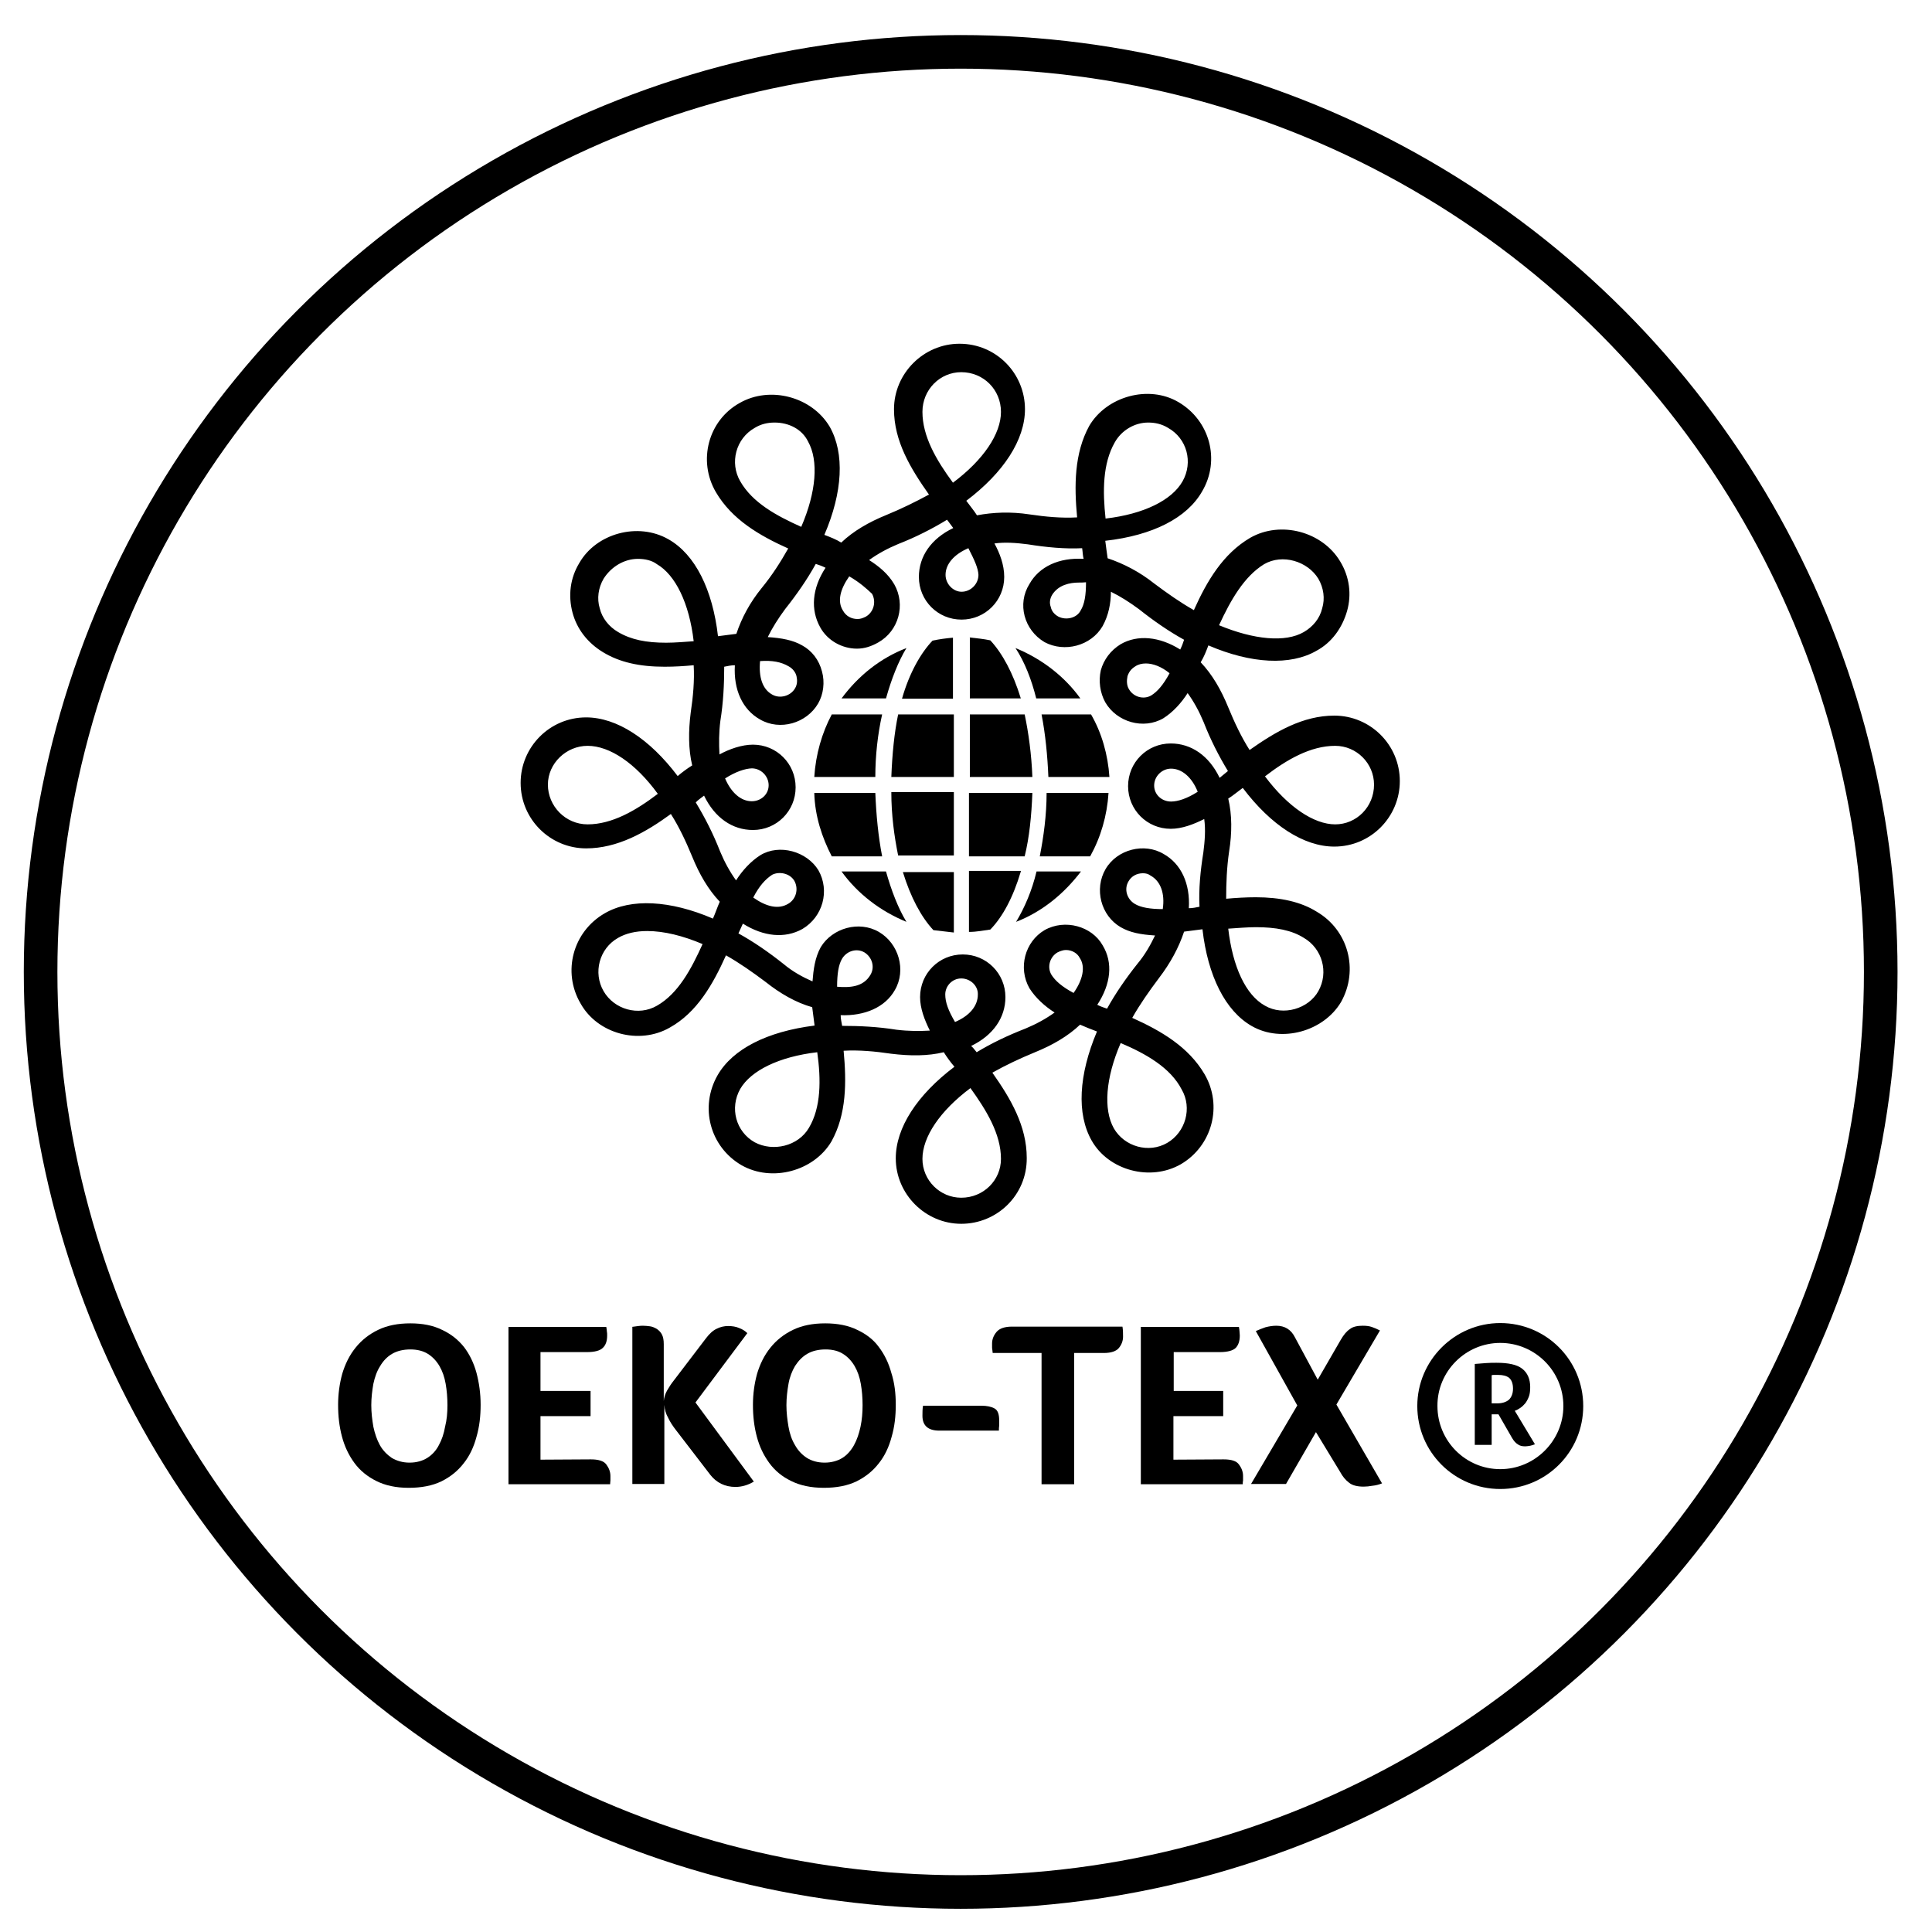 <?xml version="1.0" encoding="utf-8"?>
<!-- Generator: Adobe Illustrator 26.3.1, SVG Export Plug-In . SVG Version: 6.00 Build 0)  -->
<svg version="1.1" id="layer" xmlns="http://www.w3.org/2000/svg" xmlns:xlink="http://www.w3.org/1999/xlink" x="0px" y="0px"
	 viewBox="0 0 652 652" style="enable-background:new 0 0 652 652;" xml:space="preserve">
<style type="text/css">
	.st0{fill:none;stroke:#000000;stroke-width:11.339;stroke-miterlimit:10;}
</style>
<g>
	<path d="M162.2,474.1c0,3.8-0.4,7.4-1.4,10.8c-0.9,3.4-2.3,6.4-4.3,8.9c-2,2.6-4.5,4.6-7.5,6.1c-3.1,1.5-6.8,2.2-11.1,2.2
		s-7.9-0.8-10.9-2.3s-5.5-3.5-7.4-6.1s-3.3-5.5-4.2-8.9c-0.9-3.4-1.3-6.9-1.3-10.7c0-3.7,0.5-7.2,1.4-10.5c1-3.3,2.4-6.2,4.5-8.8
		c2-2.5,4.5-4.5,7.6-6s6.7-2.2,10.9-2.2c4.1,0,7.7,0.7,10.7,2.2c3,1.4,5.4,3.3,7.4,5.8c1.9,2.5,3.3,5.4,4.2,8.7
		C161.7,466.7,162.2,470.3,162.2,474.1 M151,474.2c0-2.5-0.2-4.9-0.6-7.2c-0.4-2.3-1.1-4.3-2.1-6c-1-1.7-2.3-3.1-3.9-4.1
		c-1.6-1-3.6-1.5-5.9-1.5c-2.4,0-4.5,0.5-6.2,1.5s-3,2.4-4,4.1c-1.1,1.7-1.8,3.7-2.3,6c-0.4,2.3-0.7,4.7-0.7,7.2
		c0,2.6,0.3,4.9,0.7,7.3c0.5,2.3,1.2,4.4,2.2,6.2c1,1.8,2.4,3.2,4,4.3c1.7,1,3.7,1.6,6,1.6c2.4,0,4.4-0.6,6-1.6c1.6-1,3-2.5,3.9-4.3
		c1-1.8,1.7-3.9,2.1-6.2C150.8,479.1,151,476.8,151,474.2"/>
	<path d="M199.4,492.5c2.5,0,4.3,0.5,5.2,1.7s1.4,2.5,1.4,3.9c0,0.6,0,1.1,0,1.5s-0.1,0.8-0.1,1.3h-34.3v-53.1h33
		c0.1,0.6,0.2,1.1,0.2,1.5c0.1,0.4,0.1,0.8,0.1,1.4c0,1.9-0.5,3.3-1.5,4.2c-0.9,0.9-2.7,1.4-5.3,1.4h-15.7v13.1h16.9v8.5h-16.9v14.7
		L199.4,492.5L199.4,492.5z"/>
	<path d="M213.2,447.8c0.8-0.1,1.5-0.2,2.2-0.3s1.3-0.1,1.6-0.1c0.8,0,1.6,0.1,2.4,0.2c0.8,0.1,1.6,0.5,2.3,0.9
		c0.7,0.5,1.3,1.1,1.7,1.9c0.4,0.8,0.6,1.8,0.6,3.2v19.2c0.1-1.2,0.5-2.4,1.1-3.5c0.7-1.2,1.4-2.3,2.2-3.3l10.9-14.3
		c1.2-1.6,2.4-2.7,3.7-3.3c1.2-0.6,2.5-0.9,3.8-0.9c1.4,0,2.7,0.2,3.8,0.7c1.1,0.4,2,1,2.7,1.7l-17.5,23.4l19.7,26.7
		c-2,1.2-4.1,1.8-6.2,1.8c-3.5,0-6.4-1.4-8.5-4.1l-11.6-15.1c-1-1.3-1.9-2.6-2.6-4.1c-0.8-1.4-1.2-2.8-1.3-4.4v26.7h-10.8v-53H213.2
		z"/>
	<path d="M302.3,474.1c0,3.8-0.4,7.4-1.4,10.8c-0.9,3.4-2.3,6.4-4.3,8.9c-2,2.6-4.5,4.6-7.5,6.1c-3.1,1.5-6.8,2.2-11.1,2.2
		c-4.3,0-8-0.8-11-2.3c-3.1-1.5-5.5-3.5-7.4-6.1s-3.3-5.5-4.2-8.9c-0.9-3.4-1.3-6.9-1.3-10.7c0-3.7,0.5-7.2,1.4-10.5
		c1-3.3,2.4-6.2,4.5-8.8c2-2.5,4.5-4.5,7.6-6s6.7-2.2,10.9-2.2c4.1,0,7.8,0.7,10.8,2.2c3,1.4,5.5,3.3,7.3,5.8
		c1.9,2.5,3.3,5.4,4.2,8.7C301.9,466.7,302.3,470.3,302.3,474.1 M291.1,474.2c0-2.5-0.2-4.9-0.6-7.2c-0.4-2.3-1.1-4.3-2.1-6
		c-1-1.7-2.3-3.1-3.9-4.1c-1.6-1-3.5-1.5-5.9-1.5s-4.5,0.5-6.2,1.5c-1.7,1-3,2.4-4.1,4.1c-1,1.7-1.8,3.7-2.2,6
		c-0.4,2.3-0.7,4.7-0.7,7.2c0,2.6,0.3,4.9,0.7,7.3c0.4,2.3,1.1,4.4,2.2,6.2c1,1.8,2.3,3.2,4,4.3c1.6,1,3.6,1.6,6,1.6
		c2.3,0,4.4-0.6,6-1.6s2.9-2.5,3.9-4.3s1.7-3.9,2.2-6.2C290.9,479.1,291.1,476.8,291.1,474.2"/>
	<path d="M317,482.8c-3.8,0-5.7-1.7-5.7-5c0-1.2,0-2.3,0.2-3.4h19.8c1.7,0,3.2,0.3,4.3,0.9c1.1,0.6,1.6,1.9,1.6,4.1v1.7
		c-0.1,0.6-0.1,1.1-0.1,1.7L317,482.8L317,482.8z"/>
	<path d="M351.6,456.6H335v-0.1c-0.1-0.6-0.1-1.2-0.2-1.6c0-0.4,0-0.9,0-1.5c0-1.4,0.5-2.7,1.5-3.9c1-1.2,2.8-1.8,5.2-1.8h37.3
		c0.2,1.1,0.2,2.3,0.2,3.4c0,1.4-0.5,2.7-1.4,3.8s-2.6,1.7-5.1,1.7h-10v44.3h-11v-44.3H351.6z"/>
	<path d="M412.9,492.5c2.6,0,4.3,0.5,5.2,1.7c0.9,1.2,1.4,2.5,1.4,3.9v1.5c-0.1,0.4-0.1,0.8-0.1,1.3H385v-53.1h33.1
		c0.1,0.6,0.2,1.1,0.2,1.5s0.1,0.8,0.1,1.4c0,1.9-0.5,3.3-1.4,4.2s-2.8,1.4-5.3,1.4h-15.6v13.1h16.7v8.5H396v14.7L412.9,492.5
		L412.9,492.5z"/>
	<path d="M444.1,483.3L434,500.8h-11.8l15.6-26.5l-14-25.1c1.1-0.5,2.2-0.9,3.3-1.3c1.2-0.3,2.4-0.5,3.6-0.5c2.9,0,5,1.3,6.3,3.9
		l7.7,14.3l7.8-13.5c1-1.7,2-2.9,3.1-3.6c1-0.8,2.5-1.1,4.3-1.1c1.1,0,2.1,0.1,3,0.4c0.9,0.3,1.8,0.7,2.8,1.2L451,474l15.4,26.6
		c-1,0.4-2.1,0.7-3.2,0.8c-1.1,0.2-2.1,0.3-3,0.3c-2.1,0-3.8-0.4-4.9-1.3c-1.2-0.9-2.2-2.1-3-3.6L444.1,483.3z"/>
	<path d="M506.3,453.2c11.7,0,21.3,9.5,21.3,21.3c0,11.7-9.6,21.3-21.3,21.3s-21.2-9.5-21.2-21.3C485,462.8,494.6,453.2,506.3,453.2
		 M506.3,446.5c-15.4,0-28,12.6-28,28c0,15.5,12.5,28,28,28s28-12.5,28-28S521.8,446.5,506.3,446.5"/>
	<path d="M516.4,468.1c0,1.2-0.1,2.2-0.4,3.1c-0.3,0.8-0.7,1.6-1.2,2.3c-0.5,0.6-1.1,1.2-1.7,1.6c-0.6,0.4-1.2,0.8-1.9,1l6.8,11.3
		c-0.5,0.2-1.1,0.4-1.6,0.5c-0.6,0.1-1.2,0.2-1.7,0.2c-1,0-1.9-0.2-2.5-0.7c-0.7-0.4-1.3-1.1-1.9-2.1l-4.6-8h-2.3v10.3h-5.7v-27.3
		c1.3-0.1,2.5-0.2,3.8-0.3s2.4-0.1,3.5-0.1c4,0,6.9,0.6,8.7,2C515.5,463.3,516.4,465.4,516.4,468.1 M510.6,468.6
		c0-1.7-0.5-2.9-1.3-3.6c-0.9-0.7-2.1-1-3.7-1c-0.5,0-0.9,0-1.3,0s-0.7,0-0.9,0.1v9.5h1.9c1.6,0,2.9-0.4,3.9-1.2
		C510.1,471.5,510.6,470.3,510.6,468.6"/>
</g>
<g>
	<path d="M324.4,413c-12.1,0-22.1-10-22.1-22.1c0-10.3,7.2-21.4,19.8-30.9c-1.3-1.5-2.6-3.3-3.6-4.9c-5.4,1.3-11.3,1.3-17.8,0.5
		c-5.4-0.8-10.8-1.3-16-1c1,10.6,1,21.4-4.1,30.6c-5.9,10-20.1,13.9-30.4,8c-10.6-6.2-14.2-19.6-8-30.4c5.1-8.8,16.7-14.7,32.7-16.7
		c-0.3-2.1-0.5-4.1-0.8-6.2c-5.4-1.5-10.8-4.6-15.7-8.5c-4.4-3.3-8.8-6.4-13.4-9c-4.4,9.8-9.8,19.3-19,24.4
		c-10.3,5.9-24.4,2.1-30.1-8.2c-6.2-10.6-2.6-24.2,8.2-30.4c8.8-5.1,22.1-4.4,36.5,1.8c0.8-1.8,1.5-3.9,2.3-5.7
		c-3.9-4.1-6.9-9.3-9.3-15.2c-2.1-5.1-4.4-10-7.2-14.4c-8.5,6.2-18,11.6-28.6,11.6c-12.1,0-22.1-9.8-22.1-22.1
		c0-12.1,9.8-22.1,22.1-22.1c10.3,0,21.4,7.2,30.9,19.8c1.5-1.3,3.3-2.6,4.9-3.6c-1.3-5.4-1.3-11.6-0.5-17.8c0.8-5.4,1.3-10.8,1-16
		c-3.3,0.3-6.4,0.5-9.8,0.5c-8.5,0-15.2-1.5-20.8-4.9c-5.1-3.1-8.8-7.7-10.3-13.4c-1.5-5.7-0.8-11.6,2.3-16.7
		c5.7-10,19.8-13.9,30.1-8c9,5.1,14.9,17,16.7,32.7c2.1-0.3,4.1-0.5,6.2-0.8c1.8-5.4,4.6-10.6,8.5-15.4c3.6-4.4,6.4-8.8,9-13.4
		c-9.8-4.4-19-9.8-24.4-19c-6.2-10.6-2.6-24.2,8-30.1c10.3-5.9,24.4-2.1,30.4,8c5.1,9,4.4,22.1-1.8,36.5c2.1,0.8,3.9,1.5,5.7,2.6
		c4.1-3.9,9.3-6.9,15.2-9.3c5.1-2.1,9.8-4.4,14.4-6.9c-6.2-8.8-11.8-18-11.8-28.8c0-12.1,10-22.1,22.1-22.1
		c12.4,0,22.1,10,22.1,22.1c0,10.3-7.2,21.4-19.8,30.9c1.3,1.8,2.6,3.3,3.6,4.9c5.4-1,11.3-1.3,17.8-0.3c5.4,0.8,10.8,1.3,16,1
		c-1-10.6-1-21.6,4.1-30.9c5.9-10,20.1-13.9,30.1-8c10.6,6.2,14.2,19.6,8,30.1c-5.1,9-16.7,14.9-32.7,16.7c0.3,2.1,0.5,4.1,0.8,5.9
		c5.4,1.8,10.8,4.6,15.7,8.5c4.4,3.3,8.8,6.4,13.4,9c4.4-9.8,9.8-19,19-24.4c10.3-5.9,24.4-2.1,30.4,8c3.1,5.1,3.9,11.1,2.3,16.7
		s-5.1,10.6-10.3,13.4c-8.8,5.1-22.1,4.4-36.5-1.8c-0.8,2.1-1.5,3.9-2.6,5.7c3.9,4.1,6.9,9.3,9.3,15.2c2.1,5.1,4.4,10,7.2,14.4
		c8.8-6.2,18-11.6,28.6-11.6c12.1,0,22.1,9.8,22.1,22.1c0,12.1-9.8,22.1-22.1,22.1c-10.3,0-21.4-7.2-30.9-19.8
		c-1.8,1.3-3.3,2.6-4.9,3.6c1.3,5.4,1.3,11.6,0.3,17.8c-0.8,5.4-1,10.8-1,16c3.3-0.3,6.7-0.5,10-0.5c8.2,0,15.2,1.5,20.6,4.9
		c10.6,6.2,14.2,19.6,8.2,30.4c-5.9,10-20.1,13.9-30.1,8.2c-9-5.1-14.9-17-16.7-32.7c-2.1,0.3-4.1,0.5-6.2,0.8
		c-1.8,5.4-4.6,10.6-8.5,15.7c-3.3,4.4-6.4,8.8-9,13.4c9.8,4.4,19,9.8,24.4,19c6.2,10.6,2.6,24.2-8,30.4c-10.3,5.9-24.4,2.1-30.1-8
		c-5.1-9-4.4-22.1,1.8-36.8c-2.1-0.8-3.9-1.5-5.7-2.3c-4.1,3.9-9.3,6.9-15.2,9.3c-5.1,2.1-10,4.4-14.4,6.9
		c6.2,8.8,11.6,18,11.6,28.8C346.6,403.3,336.5,413,324.4,413 M327.5,367.2c-10.3,7.7-16.2,16.5-16.2,23.9c0,7.2,5.9,13.1,13.1,13.1
		c7.5,0,13.4-5.9,13.4-13.1C337.8,382.7,332.9,374.7,327.5,367.2 M378.2,352c-5.1,11.8-5.9,22.4-2.3,28.8c3.6,6.2,11.8,8.5,18,4.9
		c6.2-3.6,8.5-11.8,4.9-18C395,360.3,386.7,355.6,378.2,352 M275.8,355.1c-12.9,1.5-22.4,6.2-26,12.4c-3.6,6.4-1.5,14.4,4.9,18
		c6.2,3.3,14.7,1.3,18.3-4.9C277.1,373.7,277.1,364.4,275.8,355.1 M329.6,355.1L329.6,355.1c5.1-3.1,10.6-5.7,16.5-8
		c3.6-1.5,6.9-3.3,9.8-5.4c-3.3-2.1-6.4-4.9-8.5-8.2c-3.9-6.9-1.5-15.7,5.1-19.6c6.9-3.9,16-1.3,19.6,5.1c3.6,5.9,2.8,13.1-1.8,20.1
		c1,0.5,2.3,1,3.3,1.3l0,0c2.8-5.1,6.4-10.3,10.3-15.2c2.6-3.1,4.4-6.4,5.9-9.5c-4.9-0.3-8.5-1-11.6-2.8c-6.7-3.9-9-12.9-5.1-19.6
		c3.9-6.7,13.1-9,19.6-5.1c5.9,3.3,9,10,8.5,18.3c1.3,0,2.6-0.3,3.6-0.5l0,0c-0.3-5.9,0.3-12.1,1.3-18.3c0.5-3.9,0.8-7.7,0.3-11.3
		c-3.6,1.8-7.5,3.3-11.3,3.3c-8,0-14.4-6.4-14.4-14.4s6.4-14.4,14.4-14.4c6.9,0,12.9,4.1,16.5,11.6c1-0.8,1.8-1.5,2.8-2.3l0,0
		c-3.1-5.1-5.9-10.6-8.2-16.5c-1.5-3.6-3.3-6.9-5.4-9.8c-2.1,3.3-4.9,6.4-8.2,8.5c-6.7,3.9-15.7,1.3-19.6-5.4
		c-1.8-3.3-2.3-7.2-1.5-10.8c1-3.6,3.3-6.7,6.7-8.8c5.7-3.3,13.1-2.6,20.1,1.8c0.5-1,1-2.3,1.3-3.3l0,0c-5.1-2.8-10.3-6.4-15.2-10.3
		c-3.1-2.3-6.4-4.4-9.5-5.9c0,3.9-0.8,8-2.8,11.6c-3.9,6.7-12.9,9-19.6,5.4c-6.9-4.1-9.3-12.9-5.1-19.6c3.3-5.9,10-9,18.3-8.5
		c-0.3-1-0.3-2.3-0.5-3.6l0,0c-5.7,0.3-12.1-0.3-18.3-1.3c-3.9-0.5-7.7-0.8-11.3-0.3c1.8,3.3,3.3,7.2,3.3,11.3
		c0,8-6.4,14.4-14.4,14.4s-14.4-6.4-14.4-14.4c0-6.9,4.1-12.9,11.6-16.5c-0.8-1-1.5-2.1-2.1-2.8l0,0l0,0c-5.1,3.1-10.6,5.9-16.5,8.2
		c-3.6,1.5-6.9,3.3-9.8,5.4c3.3,2.1,6.4,4.6,8.5,8.2c3.9,6.9,1.5,15.7-5.4,19.6c-2.3,1.3-4.6,2.1-7.2,2.1c-5.1,0-10-2.8-12.4-7.2
		c-3.3-5.9-2.8-13.1,1.8-20.1c-1-0.5-2.3-1-3.3-1.3l0,0l0,0c-2.8,5.1-6.4,10.3-10.3,15.2c-2.3,3.1-4.4,6.4-5.9,9.5
		c4.6,0.3,8.5,1,11.6,2.8c3.3,1.8,5.7,4.9,6.7,8.8c1,3.6,0.5,7.7-1.3,10.8c-3.9,6.7-12.9,9.3-19.6,5.4c-5.9-3.3-9-10-8.5-18.3
		c-1.3,0-2.6,0.3-3.6,0.5l0,0c0,5.9-0.3,12.1-1.3,18.3c-0.5,3.9-0.5,7.7-0.3,11.3c3.3-1.8,7.5-3.3,11.3-3.3c8,0,14.4,6.4,14.4,14.4
		s-6.4,14.4-14.4,14.4c-6.9,0-12.9-4.1-16.5-11.6c-1,0.8-2.1,1.5-2.8,2.3l0,0c3.1,5.1,5.9,10.6,8.2,16.5c1.5,3.6,3.3,6.9,5.4,9.8
		c2.1-3.3,4.9-6.4,8.2-8.5c6.4-3.9,15.7-1.3,19.6,5.1c3.9,6.9,1.5,15.7-5.4,19.8c-5.9,3.3-13.1,2.6-20.1-1.8c-0.5,1-1,2.3-1.5,3.3
		l0,0l0,0c5.1,2.8,10.3,6.4,15.2,10.3c3.1,2.6,6.4,4.4,9.8,5.9c0.3-3.9,0.8-8,2.8-11.6c3.9-6.4,12.9-9,19.6-5.1
		c6.7,3.9,9.3,12.9,5.4,19.6c-3.3,5.9-10.3,8.8-18.3,8.5c0,1.3,0.3,2.3,0.5,3.6l0,0c5.9,0,12.1,0.3,18.3,1.3
		c4.1,0.5,7.7,0.5,11.3,0.3c-1.8-3.6-3.3-7.5-3.3-11.3c0-8,6.4-14.4,14.4-14.4s14.4,6.4,14.4,14.4c0,6.9-4.1,12.9-11.6,16.5
		C328,353.1,328.8,354.1,329.6,355.1 M324.4,330.2c-3.1,0-5.4,2.6-5.4,5.4c0,2.6,1,5.4,3.3,9.3c4.9-2.1,7.7-5.4,7.7-9.3
		C330.1,332.7,327.5,330.2,324.4,330.2 M414.5,313.4c1.5,12.9,5.9,22.4,12.4,26c6.2,3.6,14.7,1,18-4.9c3.6-6.4,1.3-14.4-4.9-18
		c-4.1-2.6-9.5-3.6-16.2-3.6C421,312.9,417.6,313.2,414.5,313.4 M218.4,314.2c-3.9,0-7.2,0.8-9.8,2.3c-6.4,3.6-8.5,11.8-4.9,18
		c3.6,6.2,11.8,8.5,18,4.9c7.2-4.1,11.6-12.4,15.4-20.8C230.5,315.8,224.1,314.2,218.4,314.2 M359.7,320.6c-0.8,0-1.8,0.3-2.8,0.8
		c-2.6,1.5-3.6,4.9-2.1,7.5c1.3,2.1,3.6,4.1,7.5,6.2c3.1-4.4,4.1-8.8,2.1-11.8C363.6,321.7,361.8,320.6,359.7,320.6 M282.5,333
		c3.9,0.3,8.8,0.3,11.3-4.1c1.5-2.6,0.5-5.9-2.1-7.5c-2.6-1.5-5.9-0.5-7.5,2.1C283,325.5,282.5,328.6,282.5,333 M385.7,294.7
		c-2.1,0-3.9,1-4.9,2.8c-1.5,2.6-0.5,5.9,2.1,7.5c2.1,1.3,5.4,1.8,9.5,1.8c0.8-5.4-0.8-9.5-4.1-11.3
		C387.5,294.9,386.7,294.7,385.7,294.7 M254.2,302.9c4.4,3.1,8.5,4.1,11.8,2.1c2.6-1.5,3.6-4.9,2.1-7.7c-1.5-2.6-5.1-3.3-7.5-2.1
		C258.3,296.7,256.2,299,254.2,302.9 M426.9,262c7.7,10.3,16.5,16.2,23.7,16.2s13.1-5.9,13.1-13.4c0-7.2-5.9-13.1-13.1-13.1
		C442.3,251.7,434.3,256.3,426.9,262 M198.3,251.7c-7.2,0-13.4,5.9-13.4,13.1c0,7.2,5.9,13.4,13.4,13.4c8.2,0,16.2-4.6,23.7-10.3
		C214.5,257.6,205.8,251.7,198.3,251.7 M395.2,259.4c-3.1,0-5.7,2.6-5.7,5.7c0,3.1,2.6,5.4,5.7,5.4c2.3,0,5.4-1,9-3.3
		C402.2,262.2,398.8,259.4,395.2,259.4 M244.7,262.7c2.1,4.9,5.4,7.7,9,7.7c3.1,0,5.7-2.3,5.7-5.4c0-3.1-2.6-5.7-5.7-5.7
		C251.4,259.4,248.3,260.4,244.7,262.7 M386.7,223.9c-1.3,0-2.6,0.3-3.6,1c-1.3,0.8-2.1,1.8-2.6,3.3c-0.3,1.5-0.3,3.1,0.5,4.4
		c1.5,2.6,4.9,3.6,7.5,2.1c2.1-1.3,4.1-3.6,6.2-7.5C391.9,224.9,389,223.9,386.7,223.9 M256.5,223.1c-0.5,5.4,0.8,9.5,4.1,11.3
		c2.6,1.5,6.2,0.5,7.7-2.1c0.8-1.3,0.8-2.8,0.5-4.1c-0.3-1.3-1.3-2.6-2.6-3.3C263.7,223.4,260.6,222.8,256.5,223.1 M215.3,188.6
		c-4.6,0-9,2.6-11.6,6.7c-1.8,3.1-2.3,6.7-1.3,10c0.8,3.3,3.1,6.2,6.2,8c4.4,2.6,9.5,3.6,16.2,3.6c3.1,0,6.2-0.3,9.3-0.5
		c-1.5-12.9-6.2-22.4-12.4-26C220,189.1,217.6,188.6,215.3,188.6 M411.4,211c11.8,4.9,22.4,5.9,28.6,2.3c3.1-1.8,5.4-4.6,6.2-8
		c1-3.3,0.5-6.9-1.3-10c-3.6-5.9-12.1-8.5-18.3-4.9C419.9,194.5,415.3,202.5,411.4,211 M364.1,196.6c-3.1,0-6.9,0.8-9,4.1
		c-0.8,1.3-1,2.8-0.5,4.1c0.3,1.5,1.3,2.6,2.6,3.3c2.6,1.3,6.2,0.5,7.5-2.1c1.3-2.1,1.8-5.1,1.8-9.5
		C365.6,196.6,364.8,196.6,364.1,196.6 M286.6,194.5c-3.1,4.4-4.1,8.5-2.1,11.6c1,1.8,2.8,2.8,4.9,2.8c1,0,1.8-0.3,2.8-0.8
		c2.6-1.5,3.6-4.9,2.1-7.7C292.5,198.7,290.2,196.6,286.6,194.5 M326.8,185c-4.9,2.1-7.7,5.4-7.7,9c0,3.1,2.6,5.7,5.4,5.7
		c3.1,0,5.7-2.6,5.7-5.7C330.1,191.7,328.8,188.9,326.8,185 M261.4,142.6c-2.3,0-4.6,0.5-6.7,1.8c-6.4,3.6-8.5,11.8-4.9,18
		c4.1,7.2,12.1,11.6,20.6,15.4c5.1-11.8,5.9-22.4,2.3-28.8C270.7,144.9,266.3,142.6,261.4,142.6 M387.5,142.6c-4.6,0-9,2.6-11.3,6.7
		c-4.1,7.2-4.1,16.5-3.1,25.7c12.9-1.5,22.4-6.2,26-12.6c3.6-6.4,1.5-14.4-4.9-18C392.1,143.1,389.8,142.6,387.5,142.6 M324.4,125.6
		c-7.2,0-13.1,5.9-13.1,13.4c0,8.2,4.6,16.2,10.3,23.9c10.3-7.7,16.2-16.5,16.2-23.9C337.8,131.5,331.9,125.6,324.4,125.6"/>
	<path d="M274.8,262.2c0.5-7.7,2.6-14.9,5.9-21.1h17c-1.5,6.7-2.3,13.9-2.3,21.1H274.8z"/>
	<path d="M299,294.1c1.8,6.4,4.1,12.4,6.9,17c-8.8-3.6-16.5-9.5-21.9-17H299z"/>
	<path d="M295.4,267.6c0.3,7.5,1,14.7,2.3,21.4h-17c-3.3-6.4-5.7-13.6-5.9-21.4H295.4z"/>
	<path d="M284,235.7c5.7-7.7,13.1-13.6,21.9-17c-2.8,4.6-5.1,10.6-6.9,17H284z"/>
	<path d="M342.7,218.7c8.8,3.6,16.5,9.5,21.9,17h-14.9C348.1,229.3,345.8,223.4,342.7,218.7"/>
	<path d="M364.8,294.1c-5.7,7.5-13.1,13.6-21.9,17c2.8-4.6,5.4-10.6,6.9-17H364.8z"/>
	<path d="M374.1,267.6c-0.5,7.7-2.6,14.9-6.2,21.4h-17c1.3-6.7,2.3-13.9,2.3-21.4H374.1z"/>
	<path d="M368.2,241.1c3.6,6.2,5.7,13.6,6.2,21.1h-20.6c-0.3-7.2-1-14.4-2.3-21.1H368.2z"/>
	<path d="M314.7,216.2c2.3-0.5,4.6-0.8,6.9-1v20.6h-17.2C306.9,227,310.8,220.3,314.7,216.2"/>
	<path d="M300.8,262.2c0.3-7.7,1-14.9,2.3-21.1h18.8v21.1H300.8z"/>
	<path d="M303.1,288.7c-1.3-6.4-2.3-13.6-2.3-21.4h21.1v21.4H303.1z"/>
	<path d="M321.9,314.7c-2.3-0.3-4.6-0.5-6.9-0.8c-4.1-4.4-7.7-11.1-10.3-19.6h17.2V314.7z"/>
	<path d="M344.5,294.1c-2.6,8.8-6.2,15.4-10.3,19.6c-2.3,0.3-4.6,0.8-7.2,0.8v-20.6h17.5V294.1z"/>
	<path d="M348.4,267.6c-0.3,7.7-1,14.9-2.6,21.4H327v-21.4H348.4z"/>
	<path d="M345.8,241.1c1.3,6.2,2.3,13.4,2.6,21.1h-21.1v-21.1H345.8z"/>
	<path d="M327,215.1c2.6,0.3,4.9,0.5,7.2,1c4.1,4.4,7.7,11.1,10.3,19.6h-17.2v-20.6H327z"/>
</g>
<circle class="st0" cx="324.2" cy="328" r="310.5"/>
</svg>
